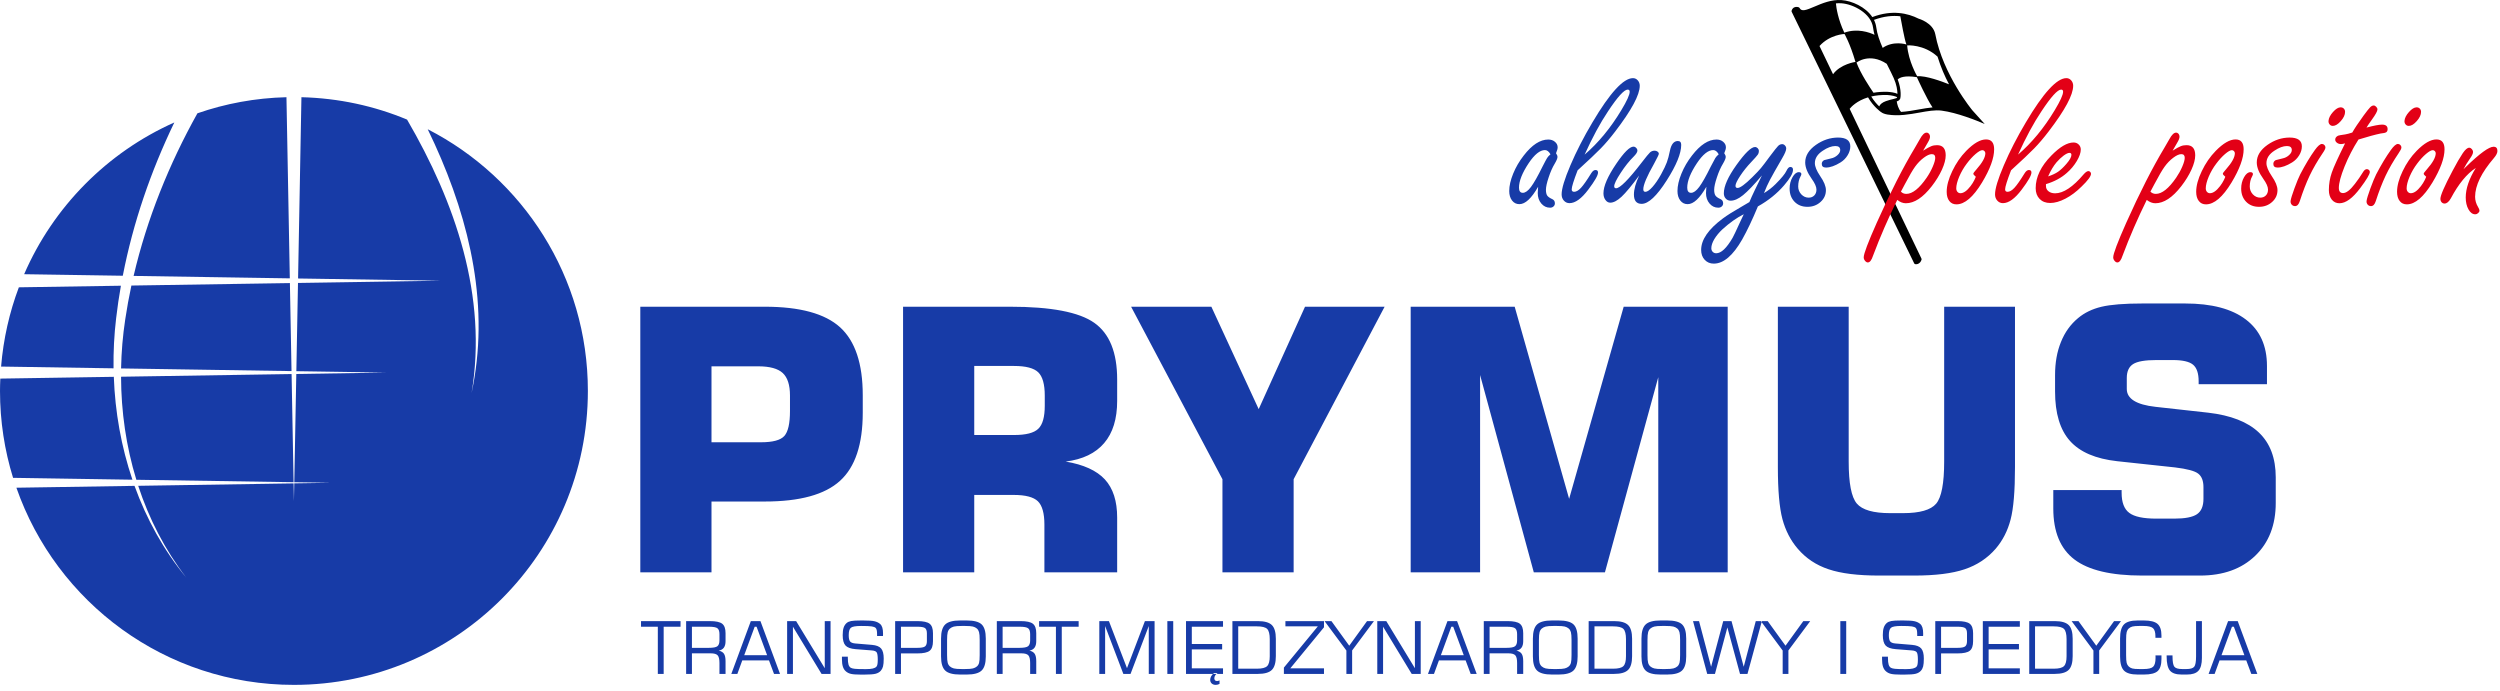 <svg width="246" height="68" viewBox="0 0 246 68" fill="none" xmlns="http://www.w3.org/2000/svg">
<g clip-path="url(#clip0_40930_53)">
<path fill-rule="evenodd" clip-rule="evenodd" d="M176.303 1.163L188.355 25.913C188.378 25.959 188.423 25.992 188.474 25.999C188.629 26.022 188.954 25.956 189.078 25.555C189.09 25.516 189.086 25.476 189.069 25.44L182.006 10.709C182.149 10.528 182.698 9.918 183.815 9.579C184.352 10.51 185.044 10.993 185.073 11.013C185.078 11.016 185.083 11.017 185.086 11.02C185.234 11.139 185.459 11.227 185.747 11.273C186.839 11.445 187.924 11.25 188.881 11.078C189.665 10.937 190.406 10.803 191.044 10.884C192.578 11.081 194.527 11.871 195.295 12.201L194.083 10.857C194.083 10.857 191.19 7.376 190.432 3.364C190.207 2.226 188.784 1.834 188.784 1.834C187.73 1.301 186.178 0.939 184.237 1.68C183.567 0.672 182.207 0.074 181.206 0.008C180.207 -0.059 179.293 0.332 178.558 0.645C177.724 1.002 177.28 1.17 177.08 0.793C177.063 0.76 177.035 0.735 177 0.72C176.976 0.71 176.759 0.628 176.553 0.726C176.468 0.767 176.354 0.856 176.294 1.049C176.282 1.087 176.286 1.128 176.303 1.164V1.163ZM180.372 7.304L179.039 4.528C180.056 3.396 181.499 3.343 181.499 3.343C181.499 3.343 182.042 4.256 182.577 6.092C182.577 6.092 181.105 6.295 180.372 7.304ZM181.481 3.216C180.858 1.891 180.695 0.783 180.653 0.332C180.828 0.314 181.005 0.31 181.185 0.322C182.348 0.399 184.133 1.304 184.313 2.738C184.342 2.96 184.389 3.19 184.452 3.424C183.938 3.183 182.753 2.76 181.481 3.216ZM182.68 6.157C182.68 6.157 183.947 5.145 185.654 6.279C185.686 6.343 185.719 6.408 185.751 6.472C185.967 6.899 186.169 7.303 186.336 7.673C186.634 8.336 186.703 8.888 186.709 9.232C186.438 9.104 186.027 9.054 185.733 9.036C185.216 9.019 184.757 9.055 184.351 9.126C184.022 8.649 183.075 7.229 182.68 6.157ZM184.13 9.495C184.578 9.39 185.104 9.329 185.719 9.349C186.158 9.378 186.619 9.489 186.677 9.581C186.672 9.642 186.629 9.666 186.302 9.744C186.121 9.786 185.875 9.844 185.577 9.95C185.228 10.074 184.995 10.261 184.915 10.47C184.692 10.259 184.393 9.932 184.13 9.495ZM186.639 9.98C186.787 9.931 186.902 9.867 186.957 9.745C186.967 9.735 186.975 9.723 186.982 9.711C187.016 9.633 187.138 8.87 186.735 7.816C186.923 7.634 187.41 7.398 188.619 7.593C188.619 7.593 189.578 9.719 190.162 10.568C189.736 10.605 189.288 10.684 188.825 10.768C188.249 10.871 187.663 10.976 187.066 11.012C186.787 10.705 186.678 10.228 186.639 9.98ZM188.65 7.503C188.65 7.503 187.788 6.043 187.665 4.465C187.665 4.465 189.311 4.336 190.654 5.574C190.983 6.629 191.374 7.529 191.786 8.296C191.121 8.028 189.501 7.422 188.65 7.503ZM187.589 4.373C187.589 4.373 186.317 3.967 185.255 4.713C184.95 4.016 184.704 3.321 184.626 2.698C184.592 2.434 184.512 2.186 184.398 1.956C185.378 1.59 186.246 1.516 186.991 1.602C187.1 2.145 187.373 3.779 187.589 4.373Z" fill="black"/>
<path fill-rule="evenodd" clip-rule="evenodd" d="M151.351 18.379C150.698 19.52 150.085 20.089 149.509 20.089C149.21 20.089 148.968 19.97 148.786 19.731C148.601 19.489 148.508 19.181 148.508 18.797C148.508 18.293 148.637 17.723 148.895 17.09C149.154 16.454 149.502 15.861 149.936 15.304C150.745 14.254 151.55 13.73 152.352 13.73C152.61 13.73 152.829 13.803 153.004 13.952C153.184 14.101 153.273 14.284 153.273 14.495C153.273 14.631 153.22 14.827 153.111 15.079C153.207 15.214 153.256 15.338 153.256 15.447C153.256 15.575 153.167 15.798 152.984 16.106C152.763 16.47 152.564 16.918 152.388 17.451C152.209 17.985 152.12 18.393 152.12 18.671C152.12 18.93 152.163 19.122 152.246 19.244C152.329 19.366 152.501 19.486 152.759 19.602C152.921 19.682 153.001 19.817 153.001 20.01C153.001 20.132 152.955 20.235 152.865 20.314C152.776 20.397 152.663 20.437 152.528 20.437C152.183 20.437 151.898 20.302 151.663 20.026C151.43 19.751 151.314 19.407 151.314 18.993C151.314 18.88 151.328 18.677 151.351 18.379ZM152.567 15.185C152.411 14.907 152.229 14.767 152.023 14.767C151.53 14.767 150.996 15.198 150.42 16.06C149.787 17.011 149.469 17.812 149.469 18.469C149.469 18.803 149.594 18.973 149.847 18.973C150.092 18.973 150.36 18.78 150.648 18.396C150.937 18.008 151.318 17.339 151.789 16.381C152.011 15.947 152.159 15.668 152.236 15.546C152.312 15.423 152.425 15.301 152.567 15.185ZM155.238 16.759C154.85 17.766 154.655 18.393 154.655 18.631C154.655 18.794 154.734 18.873 154.897 18.873C155.105 18.873 155.331 18.74 155.573 18.478C155.814 18.217 156.146 17.743 156.567 17.06C156.703 16.838 156.845 16.729 156.994 16.729C157.163 16.729 157.246 16.812 157.246 16.981C157.246 17.253 156.925 17.812 156.285 18.661C155.619 19.546 155.003 19.99 154.439 19.99C154.221 19.99 154.035 19.907 153.886 19.741C153.737 19.576 153.664 19.37 153.664 19.125C153.664 18.568 153.952 17.614 154.532 16.258C155.112 14.9 155.831 13.498 156.693 12.047C158.412 9.14 159.745 7.689 160.683 7.689C160.871 7.689 161.027 7.762 161.157 7.908C161.285 8.054 161.352 8.229 161.352 8.438C161.352 9.336 160.543 10.84 158.926 12.951C158.439 13.588 157.972 14.138 157.518 14.602C157.064 15.069 156.305 15.788 155.238 16.759H155.238ZM155.927 15.214C157.273 14.062 158.475 12.607 159.536 10.844C160.086 9.933 160.361 9.326 160.361 9.028C160.361 8.885 160.294 8.816 160.166 8.816C159.818 8.816 159.175 9.525 158.237 10.943C157.458 12.106 156.689 13.531 155.927 15.214ZM161.295 17.273C160.557 18.27 159.98 18.966 159.563 19.357C159.145 19.748 158.774 19.943 158.449 19.943C158.264 19.943 158.104 19.854 157.975 19.675C157.846 19.5 157.78 19.281 157.78 19.022C157.78 18.316 158.201 17.345 159.042 16.11C159.804 14.989 160.367 14.43 160.732 14.43C160.828 14.43 160.918 14.469 160.997 14.552C161.08 14.631 161.12 14.724 161.12 14.827C161.12 14.969 160.994 15.168 160.742 15.42C160.321 15.834 159.897 16.365 159.473 17.017C159.049 17.667 158.837 18.104 158.837 18.33C158.837 18.459 158.9 18.525 159.022 18.525C159.403 18.525 160.241 17.684 161.538 16C161.965 15.443 162.24 15.109 162.362 14.996C162.485 14.883 162.638 14.827 162.82 14.827C162.929 14.827 163.025 14.857 163.104 14.92C163.187 14.979 163.228 15.052 163.228 15.139C163.228 15.208 163.072 15.533 162.76 16.109C162.054 17.352 161.7 18.191 161.7 18.624C161.7 18.794 161.769 18.876 161.905 18.876C162.084 18.876 162.32 18.717 162.604 18.396C162.889 18.075 163.175 17.657 163.459 17.14C163.724 16.653 163.91 16.265 164.016 15.976C164.125 15.688 164.225 15.304 164.324 14.817C164.453 14.191 164.712 13.876 165.1 13.876C165.322 13.876 165.431 14.002 165.431 14.254C165.431 15.095 164.957 16.258 164.013 17.739C163.029 19.287 162.203 20.059 161.538 20.059C161.03 20.059 160.778 19.751 160.778 19.139C160.778 18.631 160.951 18.012 161.295 17.273ZM167.906 18.379C167.254 19.52 166.64 20.089 166.064 20.089C165.766 20.089 165.524 19.97 165.341 19.731C165.156 19.489 165.063 19.181 165.063 18.797C165.063 18.293 165.193 17.723 165.451 17.09C165.71 16.454 166.057 15.861 166.492 15.304C167.3 14.254 168.105 13.73 168.907 13.73C169.166 13.73 169.385 13.803 169.56 13.952C169.739 14.101 169.829 14.284 169.829 14.495C169.829 14.631 169.776 14.827 169.666 15.079C169.762 15.214 169.812 15.338 169.812 15.447C169.812 15.575 169.722 15.798 169.54 16.106C169.318 16.47 169.119 16.918 168.944 17.451C168.765 17.985 168.675 18.393 168.675 18.671C168.675 18.93 168.718 19.122 168.801 19.244C168.884 19.366 169.057 19.486 169.314 19.602C169.477 19.682 169.557 19.817 169.557 20.01C169.557 20.132 169.511 20.235 169.421 20.314C169.331 20.397 169.219 20.437 169.083 20.437C168.738 20.437 168.453 20.302 168.218 20.026C167.986 19.751 167.87 19.407 167.87 18.993C167.87 18.88 167.884 18.677 167.906 18.379ZM169.122 15.185C168.967 14.907 168.785 14.767 168.579 14.767C168.085 14.767 167.552 15.198 166.975 16.06C166.342 17.011 166.024 17.812 166.024 18.469C166.024 18.803 166.15 18.973 166.402 18.973C166.648 18.973 166.915 18.78 167.204 18.396C167.492 18.008 167.873 17.339 168.344 16.381C168.566 15.947 168.715 15.668 168.791 15.546C168.867 15.423 168.98 15.301 169.122 15.185ZM173.374 17.263C172.592 18.187 171.972 18.833 171.518 19.201C171.068 19.566 170.66 19.748 170.295 19.748C170.103 19.748 169.941 19.678 169.815 19.542C169.689 19.407 169.626 19.234 169.626 19.019C169.626 18.32 170.04 17.392 170.868 16.232C171.711 15.056 172.317 14.466 172.695 14.466C172.791 14.466 172.877 14.506 172.957 14.582C173.032 14.661 173.072 14.751 173.072 14.853C173.072 14.996 173.036 15.121 172.959 15.228C172.887 15.334 172.675 15.573 172.327 15.94C171.913 16.375 171.548 16.829 171.24 17.296C170.929 17.766 170.773 18.094 170.773 18.284C170.773 18.426 170.842 18.495 170.978 18.495C171.23 18.495 171.711 18.144 172.423 17.439C172.824 17.04 173.112 16.742 173.281 16.534C173.453 16.328 173.745 15.944 174.153 15.387C174.58 14.817 174.852 14.476 174.968 14.359C175.084 14.244 175.216 14.184 175.366 14.184C175.468 14.184 175.561 14.227 175.641 14.317C175.723 14.402 175.763 14.502 175.763 14.611C175.763 14.801 175.634 15.112 175.376 15.553C174.779 16.584 174.375 17.296 174.166 17.694C173.954 18.094 173.758 18.529 173.576 19.003C173.99 18.754 174.371 18.459 174.713 18.118C175.296 17.534 175.654 17.1 175.783 16.815C175.905 16.557 176.032 16.428 176.161 16.428C176.343 16.428 176.432 16.52 176.432 16.71C176.432 17.047 176.141 17.554 175.558 18.233C174.859 19.049 173.997 19.741 172.976 20.311C172.433 21.62 171.916 22.703 171.432 23.562C170.524 25.149 169.593 25.941 168.635 25.941C168.274 25.941 167.976 25.815 167.74 25.563C167.509 25.312 167.393 24.987 167.393 24.593C167.393 23.588 168.102 22.561 169.52 21.504C169.934 21.196 170.548 20.805 171.363 20.341C171.694 20.152 171.952 20 172.141 19.884C172.258 19.593 172.436 19.198 172.675 18.701C172.933 18.184 173.166 17.703 173.374 17.263ZM171.588 21.08C170.902 21.421 170.2 21.918 169.48 22.571C169.149 22.883 168.887 23.204 168.688 23.532C168.493 23.864 168.394 24.162 168.394 24.427C168.394 24.569 168.44 24.685 168.53 24.781C168.619 24.875 168.738 24.921 168.877 24.921C169.365 24.921 169.901 24.413 170.491 23.396C170.587 23.23 170.852 22.671 171.286 21.72C171.376 21.524 171.478 21.312 171.588 21.08ZM180.856 13.535C181.665 13.535 182.069 13.823 182.069 14.399C182.069 14.698 181.983 14.989 181.807 15.277C181.632 15.566 181.4 15.802 181.108 15.983C180.565 16.318 180.087 16.487 179.68 16.487C179.402 16.487 179.262 16.368 179.262 16.13C179.262 15.966 179.339 15.844 179.495 15.758C179.534 15.739 179.753 15.685 180.157 15.592C180.409 15.543 180.624 15.433 180.806 15.267C180.989 15.102 181.078 14.936 181.078 14.767C181.078 14.502 180.919 14.37 180.601 14.37C180.233 14.37 179.823 14.522 179.368 14.827C178.845 15.168 178.583 15.576 178.583 16.049C178.583 16.388 178.756 16.805 179.096 17.312C179.478 17.862 179.67 18.329 179.67 18.711C179.67 19.168 179.495 19.559 179.14 19.874C178.788 20.192 178.361 20.351 177.854 20.351C177.331 20.351 176.906 20.185 176.582 19.85C176.26 19.516 176.098 19.085 176.098 18.555C176.098 18.148 176.191 17.776 176.379 17.441C176.568 17.107 176.774 16.941 177.003 16.941C177.171 16.941 177.254 17.007 177.254 17.137C177.254 17.186 177.224 17.266 177.168 17.368C177.019 17.64 176.942 17.968 176.942 18.349C176.942 18.648 177.046 18.906 177.248 19.125C177.453 19.34 177.695 19.449 177.973 19.449C178.198 19.449 178.385 19.377 178.527 19.231C178.669 19.085 178.739 18.893 178.739 18.654C178.739 18.383 178.583 18.028 178.271 17.594C177.844 16.997 177.632 16.461 177.632 15.983C177.632 15.328 177.984 14.751 178.689 14.254C179.365 13.78 180.085 13.541 180.856 13.535Z" fill="#173BA7"/>
<path fill-rule="evenodd" clip-rule="evenodd" d="M189.234 14.827C189.595 14.602 189.864 14.453 190.036 14.386C190.205 14.317 190.397 14.284 190.602 14.284C191.173 14.284 191.457 14.619 191.457 15.284C191.457 15.679 191.335 16.146 191.09 16.689C190.841 17.233 190.51 17.776 190.089 18.32C189.22 19.439 188.369 20 187.534 20C187.249 20 186.967 19.89 186.69 19.672C185.804 21.465 185.009 23.294 184.309 25.156C184.164 25.603 183.991 25.825 183.796 25.825C183.7 25.825 183.608 25.772 183.521 25.666C183.432 25.557 183.389 25.444 183.389 25.322C183.389 24.977 183.816 23.844 184.671 21.922C185.997 18.959 187.249 16.497 188.428 14.535C188.674 14.121 188.84 13.836 188.922 13.68C189.151 13.259 189.367 13.051 189.572 13.051C189.672 13.051 189.751 13.091 189.817 13.166C189.881 13.247 189.913 13.339 189.913 13.448C189.913 13.598 189.837 13.796 189.682 14.052C189.492 14.373 189.344 14.631 189.234 14.827ZM187.051 18.857C187.193 19.006 187.369 19.078 187.584 19.078C188.183 19.078 188.853 18.548 189.582 17.488C189.821 17.137 190.023 16.776 190.185 16.394C190.347 16.017 190.427 15.728 190.427 15.526C190.427 15.287 190.315 15.168 190.086 15.168C189.873 15.168 189.609 15.287 189.297 15.522C188.982 15.758 188.7 16.049 188.445 16.401C188.213 16.719 187.879 17.293 187.438 18.128C187.296 18.399 187.166 18.641 187.051 18.857ZM195.428 13.72C195.958 13.72 196.223 14.045 196.223 14.691C196.223 15.553 195.825 16.643 195.03 17.962C194.162 19.393 193.323 20.109 192.515 20.109C192.217 20.109 191.981 20 191.812 19.777C191.64 19.559 191.554 19.258 191.554 18.876C191.554 18.28 191.736 17.601 192.104 16.838C192.468 16.073 192.926 15.41 193.475 14.847C194.215 14.094 194.864 13.72 195.428 13.72ZM194.417 17.388C194.255 17.259 194.175 17.16 194.175 17.09C194.175 17.037 194.277 16.895 194.486 16.663C195.066 16.007 195.358 15.48 195.358 15.079C195.358 15 195.328 14.93 195.272 14.87C195.212 14.807 195.146 14.777 195.066 14.777C194.91 14.777 194.689 14.903 194.397 15.152C194.105 15.401 193.814 15.719 193.522 16.11C193.234 16.491 192.989 16.912 192.79 17.375C192.594 17.839 192.495 18.227 192.495 18.535C192.495 18.671 192.535 18.787 192.61 18.876C192.69 18.966 192.786 19.012 192.902 19.012C193.214 19.012 193.545 18.78 193.903 18.313C194.052 18.118 194.178 17.919 194.281 17.71C194.381 17.504 194.423 17.395 194.417 17.389V17.388ZM197.886 16.759C197.499 17.766 197.303 18.393 197.303 18.631C197.303 18.794 197.382 18.873 197.545 18.873C197.754 18.873 197.979 18.74 198.221 18.478C198.463 18.217 198.794 17.743 199.215 17.06C199.351 16.838 199.493 16.729 199.643 16.729C199.811 16.729 199.894 16.812 199.894 16.981C199.894 17.253 199.573 17.812 198.933 18.661C198.267 19.546 197.651 19.99 197.088 19.99C196.869 19.99 196.683 19.907 196.534 19.741C196.385 19.576 196.312 19.37 196.312 19.125C196.312 18.568 196.6 17.614 197.181 16.258C197.76 14.9 198.48 13.498 199.341 12.047C201.061 9.14 202.393 7.689 203.33 7.689C203.519 7.689 203.675 7.762 203.804 7.908C203.934 8.054 204 8.229 204 8.438C204 9.336 203.192 10.84 201.574 12.951C201.087 13.588 200.62 14.138 200.166 14.602C199.712 15.069 198.954 15.788 197.886 16.759ZM198.575 15.214C199.921 14.061 201.124 12.607 202.184 10.844C202.734 9.933 203.009 9.326 203.009 9.028C203.009 8.885 202.943 8.816 202.814 8.816C202.465 8.816 201.823 9.525 200.885 10.943C200.106 12.106 199.338 13.531 198.575 15.214ZM201.322 18.118V18.303C201.322 18.515 201.405 18.691 201.574 18.823C201.744 18.956 201.958 19.022 202.224 19.022C203.039 19.022 203.974 18.399 205.028 17.157C205.216 16.941 205.375 16.835 205.504 16.835C205.567 16.835 205.627 16.862 205.68 16.918C205.73 16.974 205.756 17.034 205.756 17.097C205.756 17.342 205.445 17.763 204.825 18.359C204.309 18.873 203.778 19.267 203.235 19.549C202.691 19.831 202.191 19.974 201.74 19.974C201.306 19.974 200.958 19.84 200.7 19.576C200.441 19.311 200.311 18.956 200.311 18.519C200.311 17.422 200.826 16.351 201.856 15.304C202.691 14.449 203.42 14.021 204.04 14.021C204.242 14.021 204.408 14.088 204.543 14.22C204.679 14.353 204.749 14.515 204.749 14.711C204.749 15.029 204.62 15.403 204.361 15.841C204.102 16.278 203.772 16.673 203.37 17.021C202.827 17.504 202.145 17.872 201.322 18.118ZM201.535 17.358C201.942 17.223 202.27 17.07 202.522 16.895C202.771 16.719 203.042 16.464 203.33 16.13C203.662 15.748 203.828 15.45 203.828 15.238C203.828 15.109 203.761 15.042 203.632 15.042C203.496 15.042 203.307 15.132 203.065 15.307C202.824 15.486 202.588 15.708 202.36 15.974C202.055 16.335 201.78 16.799 201.535 17.358ZM213.785 14.827C214.147 14.602 214.415 14.453 214.587 14.386C214.756 14.317 214.948 14.284 215.154 14.284C215.724 14.284 216.009 14.618 216.009 15.284C216.009 15.678 215.886 16.146 215.641 16.689C215.393 17.233 215.061 17.776 214.64 18.32C213.772 19.439 212.921 20 212.085 20C211.801 20 211.519 19.89 211.24 19.672C210.356 21.465 209.56 23.294 208.861 25.156C208.716 25.603 208.543 25.825 208.348 25.825C208.251 25.825 208.159 25.772 208.073 25.666C207.983 25.557 207.94 25.444 207.94 25.322C207.94 24.977 208.367 23.844 209.222 21.922C210.548 18.959 211.801 16.497 212.98 14.535C213.225 14.121 213.392 13.836 213.474 13.68C213.703 13.259 213.918 13.051 214.123 13.051C214.223 13.051 214.302 13.091 214.369 13.166C214.432 13.247 214.465 13.339 214.465 13.448C214.465 13.598 214.389 13.796 214.233 14.052C214.044 14.373 213.895 14.631 213.785 14.827ZM211.602 18.857C211.744 19.005 211.92 19.078 212.136 19.078C212.735 19.078 213.404 18.548 214.133 17.488C214.372 17.137 214.574 16.776 214.737 16.394C214.899 16.017 214.978 15.728 214.978 15.526C214.978 15.287 214.866 15.168 214.638 15.168C214.425 15.168 214.16 15.287 213.848 15.522C213.534 15.758 213.252 16.049 212.997 16.401C212.765 16.719 212.43 17.293 211.989 18.128C211.847 18.399 211.718 18.641 211.602 18.857ZM219.979 13.72C220.509 13.72 220.775 14.045 220.775 14.691C220.775 15.553 220.376 16.643 219.582 17.962C218.713 19.393 217.875 20.109 217.066 20.109C216.768 20.109 216.532 20 216.364 19.777C216.192 19.559 216.105 19.258 216.105 18.876C216.105 18.28 216.287 17.601 216.656 16.838C217.02 16.073 217.477 15.41 218.027 14.847C218.766 14.094 219.415 13.72 219.979 13.72ZM218.968 17.388C218.806 17.259 218.727 17.16 218.727 17.09C218.727 17.037 218.829 16.895 219.038 16.663C219.618 16.007 219.909 15.48 219.909 15.079C219.909 14.999 219.879 14.93 219.823 14.87C219.764 14.807 219.697 14.777 219.618 14.777C219.462 14.777 219.24 14.903 218.948 15.152C218.657 15.401 218.365 15.719 218.074 16.11C217.785 16.491 217.54 16.912 217.341 17.375C217.146 17.839 217.047 18.227 217.047 18.535C217.047 18.671 217.086 18.787 217.162 18.876C217.242 18.966 217.338 19.012 217.454 19.012C217.765 19.012 218.097 18.78 218.455 18.312C218.603 18.118 218.73 17.919 218.832 17.71C218.932 17.504 218.975 17.395 218.968 17.388ZM225.291 13.535C226.099 13.535 226.503 13.823 226.503 14.399C226.503 14.698 226.418 14.989 226.242 15.277C226.066 15.566 225.834 15.802 225.543 15.983C224.999 16.318 224.522 16.487 224.114 16.487C223.836 16.487 223.697 16.368 223.697 16.13C223.697 15.966 223.773 15.844 223.929 15.758C223.968 15.739 224.187 15.685 224.592 15.592C224.843 15.543 225.059 15.433 225.241 15.267C225.423 15.102 225.513 14.936 225.513 14.767C225.513 14.502 225.354 14.37 225.036 14.37C224.668 14.37 224.257 14.522 223.803 14.827C223.279 15.168 223.018 15.576 223.018 16.049C223.018 16.388 223.19 16.805 223.531 17.312C223.912 17.862 224.104 18.329 224.104 18.711C224.104 19.168 223.929 19.559 223.575 19.874C223.223 20.192 222.795 20.351 222.288 20.351C221.765 20.351 221.341 20.185 221.016 19.85C220.694 19.516 220.532 19.085 220.532 18.555C220.532 18.148 220.625 17.776 220.814 17.441C221.003 17.107 221.208 16.941 221.437 16.941C221.606 16.941 221.689 17.007 221.689 17.137C221.689 17.186 221.659 17.266 221.603 17.368C221.454 17.64 221.377 17.968 221.377 18.349C221.377 18.648 221.48 18.906 221.682 19.125C221.887 19.34 222.13 19.449 222.408 19.449C222.633 19.449 222.819 19.377 222.961 19.231C223.104 19.085 223.173 18.893 223.173 18.654C223.173 18.383 223.018 18.028 222.706 17.594C222.278 16.997 222.067 16.461 222.067 15.983C222.067 15.328 222.418 14.751 223.123 14.254C223.8 13.78 224.519 13.541 225.291 13.535ZM228.475 14.165C228.571 14.165 228.654 14.201 228.721 14.27C228.79 14.343 228.823 14.422 228.823 14.512C228.823 14.625 228.731 14.813 228.541 15.085C228.031 15.844 227.607 16.576 227.269 17.285C226.935 17.994 226.61 18.83 226.298 19.794C226.195 20.119 226.04 20.281 225.834 20.281C225.692 20.281 225.579 20.228 225.493 20.126C225.411 20.023 225.377 19.901 225.397 19.758C225.423 19.556 225.549 19.148 225.775 18.529C226.003 17.912 226.189 17.455 226.338 17.163C226.841 16.199 227.325 15.397 227.786 14.757C228.071 14.363 228.3 14.165 228.475 14.165ZM230.318 10.562C230.447 10.562 230.553 10.605 230.632 10.688C230.715 10.774 230.755 10.88 230.755 11.01C230.755 11.294 230.616 11.596 230.338 11.911C230.059 12.229 229.797 12.388 229.552 12.388C229.423 12.388 229.317 12.342 229.238 12.246C229.155 12.153 229.118 12.037 229.125 11.901C229.145 11.622 229.291 11.331 229.566 11.022C229.84 10.714 230.093 10.562 230.318 10.562ZM232.074 13.73C231.537 14.572 231.08 15.457 230.705 16.384C230.331 17.312 230.142 18.015 230.142 18.495C230.142 18.83 230.281 18.999 230.559 18.999C230.877 18.999 231.266 18.694 231.726 18.088C232.014 17.713 232.276 17.339 232.502 16.965C232.624 16.749 232.757 16.643 232.899 16.643C232.978 16.643 233.045 16.669 233.104 16.726C233.161 16.779 233.191 16.845 233.191 16.915C233.191 17.14 232.876 17.67 232.249 18.505C231.504 19.503 230.821 20 230.202 20C229.89 20 229.639 19.881 229.446 19.642C229.258 19.4 229.161 19.092 229.161 18.707C229.161 18.108 229.257 17.531 229.449 16.981C229.639 16.43 230.076 15.474 230.755 14.108C230.579 14.154 230.447 14.177 230.358 14.177C230.202 14.177 230.066 14.134 229.953 14.045C229.84 13.958 229.785 13.856 229.785 13.74C229.785 13.578 229.877 13.448 230.066 13.352C230.119 13.326 230.358 13.283 230.785 13.223C230.94 13.2 231.166 13.137 231.465 13.041C231.69 12.639 232.06 12.086 232.571 11.381C232.876 10.966 233.088 10.694 233.211 10.569C233.333 10.443 233.452 10.38 233.572 10.38C233.655 10.38 233.738 10.423 233.817 10.506C233.9 10.589 233.94 10.678 233.94 10.767C233.94 10.937 233.758 11.271 233.396 11.768C233.158 12.1 232.978 12.362 232.863 12.554C233.595 12.358 234.105 12.262 234.397 12.262C234.758 12.262 234.94 12.408 234.94 12.7C234.94 12.848 234.894 12.951 234.804 13.011C234.715 13.071 234.53 13.111 234.251 13.137C233.718 13.247 232.995 13.445 232.074 13.73ZM235.951 14.165C236.047 14.165 236.13 14.201 236.196 14.27C236.266 14.343 236.299 14.422 236.299 14.512C236.299 14.625 236.206 14.813 236.017 15.085C235.507 15.844 235.083 16.576 234.745 17.285C234.411 17.994 234.085 18.83 233.774 19.794C233.671 20.119 233.515 20.281 233.31 20.281C233.167 20.281 233.055 20.229 232.968 20.126C232.886 20.023 232.853 19.901 232.873 19.758C232.899 19.556 233.025 19.148 233.25 18.529C233.479 17.912 233.665 17.455 233.813 17.163C234.317 16.199 234.801 15.397 235.262 14.757C235.547 14.363 235.776 14.165 235.951 14.165ZM237.794 10.562C237.923 10.562 238.029 10.605 238.108 10.688C238.191 10.774 238.231 10.881 238.231 11.01C238.231 11.294 238.092 11.596 237.813 11.911C237.535 12.229 237.273 12.388 237.028 12.388C236.899 12.388 236.793 12.342 236.713 12.246C236.631 12.153 236.594 12.037 236.601 11.901C236.621 11.622 236.767 11.331 237.041 11.022C237.316 10.714 237.568 10.562 237.794 10.562ZM239.745 13.72C240.276 13.72 240.541 14.045 240.541 14.691C240.541 15.553 240.142 16.643 239.348 17.962C238.479 19.393 237.641 20.109 236.832 20.109C236.534 20.109 236.299 20 236.13 19.777C235.958 19.559 235.871 19.258 235.871 18.876C235.871 18.28 236.054 17.601 236.422 16.838C236.786 16.073 237.243 15.41 237.794 14.847C238.532 14.094 239.182 13.72 239.745 13.72ZM238.734 17.388C238.572 17.259 238.493 17.16 238.493 17.09C238.493 17.037 238.595 16.895 238.804 16.663C239.384 16.007 239.676 15.48 239.676 15.079C239.676 15 239.646 14.93 239.589 14.87C239.53 14.807 239.463 14.777 239.384 14.777C239.228 14.777 239.006 14.903 238.714 15.152C238.423 15.401 238.131 15.719 237.84 16.11C237.551 16.491 237.306 16.912 237.107 17.375C236.912 17.839 236.813 18.227 236.813 18.535C236.813 18.671 236.852 18.787 236.929 18.876C237.008 18.966 237.104 19.012 237.22 19.012C237.532 19.012 237.863 18.78 238.221 18.313C238.37 18.118 238.496 17.919 238.599 17.71C238.698 17.504 238.741 17.395 238.734 17.389V17.388ZM242.406 16.653C242.486 16.58 242.565 16.503 242.648 16.418C244.01 15.099 244.914 14.439 245.369 14.439C245.621 14.439 245.746 14.578 245.746 14.857C245.746 15.049 245.633 15.281 245.405 15.546C244.169 16.987 243.55 18.26 243.55 19.36C243.55 19.714 243.649 20.056 243.844 20.377C243.934 20.527 243.98 20.639 243.98 20.719C243.98 20.808 243.937 20.891 243.848 20.971C243.761 21.047 243.666 21.086 243.562 21.086C243.304 21.086 243.082 20.928 242.9 20.606C242.718 20.285 242.628 19.893 242.628 19.427C242.628 18.555 242.96 17.587 243.619 16.527C242.741 17.093 241.923 18.091 241.163 19.516C240.971 19.857 240.762 20.029 240.544 20.029C240.428 20.029 240.332 19.986 240.252 19.897C240.176 19.811 240.136 19.698 240.136 19.562C240.136 19.234 240.534 18.316 241.329 16.815C241.723 16.066 242.061 15.483 242.34 15.069C242.585 14.714 242.794 14.535 242.969 14.535C243.066 14.535 243.151 14.582 243.231 14.671C243.307 14.761 243.347 14.86 243.347 14.963C243.347 15.105 243.254 15.307 243.066 15.573C242.794 15.964 242.575 16.321 242.406 16.653Z" fill="#E30016"/>
<path fill-rule="evenodd" clip-rule="evenodd" d="M63.006 56.318V30.181H75.259C78.711 30.181 81.18 30.858 82.666 32.206C84.152 33.56 84.895 35.789 84.895 38.887V40.607C84.895 43.723 84.152 45.957 82.659 47.312C81.168 48.672 78.699 49.349 75.259 49.349H70.011V56.318H63.006ZM70.011 43.519H74.888C76.038 43.519 76.799 43.315 77.171 42.907C77.549 42.494 77.734 41.673 77.734 40.433V38.923C77.734 37.88 77.495 37.144 77.022 36.706C76.548 36.268 75.745 36.046 74.613 36.046H70.011V43.519ZM95.866 42.805H99.785C100.953 42.805 101.75 42.602 102.17 42.188C102.595 41.781 102.805 41.026 102.805 39.924V38.923C102.805 37.814 102.589 37.047 102.163 36.634C101.738 36.221 100.941 36.011 99.785 36.011H95.866V42.805ZM88.861 56.318V30.181H99.395C103.422 30.181 106.184 30.708 107.682 31.769C109.18 32.829 109.929 34.686 109.929 37.347V39.45C109.929 41.218 109.504 42.602 108.647 43.603C107.796 44.603 106.532 45.209 104.86 45.418C106.621 45.712 107.91 46.299 108.719 47.174C109.528 48.055 109.929 49.307 109.929 50.931V56.318H102.769V51.614C102.769 50.506 102.553 49.739 102.128 49.325C101.702 48.912 100.905 48.702 99.749 48.702H95.866V56.318H88.861ZM111.301 30.181H119.199L123.855 40.259L128.414 30.181H136.246L127.294 47.156V56.318H120.289V47.156L111.301 30.181ZM159.771 30.181H170.005V56.318H163.174V37.113L157.925 56.318H150.926L145.641 36.904V56.318H138.811V30.181H149.045L154.402 49.085L159.771 30.181ZM174.942 30.181H181.911V45.418C181.911 47.539 182.174 48.912 182.708 49.547C183.241 50.175 184.332 50.493 185.986 50.493H187.268C188.904 50.493 189.988 50.182 190.516 49.564C191.043 48.942 191.306 47.563 191.306 45.418V30.181H198.275V45.963C198.275 48.306 198.131 50.026 197.843 51.123C197.556 52.225 197.071 53.177 196.381 53.986C195.561 54.933 194.536 55.611 193.314 56.018C192.091 56.431 190.438 56.635 188.358 56.635H184.895C182.816 56.635 181.162 56.431 179.94 56.018C178.711 55.611 177.698 54.933 176.89 53.986C176.188 53.166 175.691 52.195 175.391 51.081C175.092 49.96 174.942 48.258 174.942 45.963V30.181ZM202.044 48.223H208.767V48.486C208.767 49.432 209.019 50.098 209.522 50.469C210.025 50.847 210.912 51.033 212.189 51.033H213.944C215.005 51.033 215.754 50.889 216.179 50.601C216.604 50.314 216.82 49.81 216.82 49.085V47.941C216.82 47.324 216.653 46.88 216.311 46.611C215.975 46.341 215.208 46.137 214.016 45.993L208.33 45.382C206.209 45.148 204.663 44.483 203.686 43.387C202.709 42.297 202.218 40.672 202.218 38.521V36.904C202.218 35.687 202.409 34.603 202.799 33.65C203.182 32.691 203.746 31.913 204.483 31.301C205.112 30.773 205.879 30.402 206.784 30.186C207.682 29.971 209.031 29.863 210.822 29.863H215.011C217.623 29.863 219.618 30.39 220.997 31.445C222.381 32.499 223.07 34.021 223.07 36.011V37.802H216.347V37.52C216.347 36.736 216.161 36.191 215.795 35.885C215.424 35.58 214.765 35.429 213.8 35.429H212.189C211.08 35.429 210.313 35.561 209.899 35.825C209.486 36.089 209.276 36.544 209.276 37.185V38.276C209.276 39.235 210.217 39.822 212.099 40.032L217.276 40.607C219.511 40.864 221.182 41.518 222.279 42.566C223.382 43.615 223.933 45.083 223.933 46.976V49.487C223.933 51.656 223.261 53.388 221.913 54.688C220.565 55.988 218.756 56.635 216.485 56.635H210.786C207.73 56.635 205.513 56.108 204.124 55.053C202.739 53.999 202.044 52.327 202.044 50.032V48.223Z" fill="#173BA7"/>
<path fill-rule="evenodd" clip-rule="evenodd" d="M217.327 66.312L219.245 61.117H220.191L222.12 66.312H221.527L221.032 64.983H218.404L217.92 66.312H217.327ZM218.596 64.47H220.847L219.811 61.669H219.625L218.596 64.47ZM213.197 64.491H213.775V64.574C213.775 65.114 213.838 65.459 213.96 65.609C214.084 65.76 214.339 65.834 214.725 65.834H215.14C215.529 65.834 215.784 65.76 215.908 65.61C216.031 65.461 216.093 65.116 216.093 64.575V61.117H216.668V64.746C216.668 65.33 216.555 65.748 216.328 65.999C216.102 66.25 215.721 66.375 215.189 66.375H214.676C214.125 66.375 213.741 66.246 213.523 65.986C213.305 65.727 213.197 65.263 213.197 64.596V64.491ZM208.615 62.834C208.615 62.169 208.743 61.706 208.998 61.444C209.253 61.184 209.702 61.054 210.346 61.054H210.954C211.592 61.054 212.042 61.166 212.3 61.391C212.559 61.615 212.687 61.996 212.687 62.533V62.761H212.094V62.617C212.094 62.225 212.015 61.956 211.854 61.811C211.693 61.667 211.379 61.594 210.912 61.594H210.51C210.196 61.594 209.967 61.614 209.824 61.652C209.681 61.691 209.562 61.755 209.467 61.846C209.372 61.934 209.305 62.049 209.266 62.194C209.228 62.337 209.209 62.597 209.209 62.977V64.456C209.209 64.833 209.228 65.092 209.266 65.237C209.305 65.379 209.372 65.495 209.467 65.583C209.562 65.673 209.678 65.738 209.814 65.777C209.951 65.816 210.181 65.834 210.51 65.834H210.912C211.391 65.834 211.709 65.76 211.868 65.608C212.025 65.457 212.105 65.166 212.105 64.739C212.105 64.673 212.104 64.623 212.103 64.589C212.102 64.554 212.101 64.521 212.098 64.491H212.688V64.833C212.688 65.409 212.562 65.811 212.312 66.037C212.062 66.262 211.61 66.375 210.954 66.375H210.346C209.702 66.375 209.253 66.245 208.998 65.984C208.743 65.723 208.616 65.26 208.616 64.596L208.615 62.834ZM206.56 66.312H205.994V64.012L203.846 61.117H204.523L206.274 63.538L208.026 61.117H208.706L206.56 64.003V66.312ZM200.248 65.799H202.09C202.591 65.799 202.925 65.714 203.096 65.543C203.266 65.375 203.35 65.05 203.35 64.574V62.897C203.35 62.394 203.266 62.058 203.098 61.889C202.929 61.718 202.593 61.634 202.091 61.634H200.248V65.799ZM199.677 66.312V61.117H202.184C202.836 61.117 203.294 61.246 203.556 61.505C203.82 61.762 203.951 62.213 203.951 62.855V64.567C203.951 65.211 203.818 65.664 203.554 65.922C203.291 66.182 202.834 66.312 202.184 66.312H199.677ZM195.11 66.312V61.117H198.752V61.669H195.681V63.368H198.665V63.898H195.681V65.767H198.752V66.312H195.11ZM190.431 66.312V61.117H192.618C193.202 61.117 193.603 61.204 193.823 61.377C194.044 61.551 194.153 61.859 194.153 62.304V63.088C194.153 63.544 194.045 63.86 193.827 64.033C193.609 64.209 193.206 64.295 192.618 64.295H191.002V66.312H190.431ZM193.553 63.088V62.325C193.553 62.073 193.494 61.901 193.377 61.808C193.259 61.715 193.004 61.669 192.611 61.669H191.002V63.748H192.611C192.997 63.748 193.251 63.7 193.372 63.605C193.492 63.51 193.553 63.337 193.553 63.088ZM185.194 64.619H185.773V64.718C185.773 65.026 185.797 65.255 185.844 65.402C185.89 65.549 185.966 65.652 186.073 65.713C186.157 65.76 186.287 65.791 186.46 65.811C186.636 65.832 186.995 65.842 187.54 65.842C187.835 65.842 188.064 65.823 188.227 65.784C188.39 65.745 188.511 65.683 188.591 65.597C188.635 65.551 188.667 65.471 188.688 65.36C188.709 65.248 188.72 65.097 188.72 64.907C188.72 64.519 188.68 64.278 188.603 64.178C188.524 64.08 188.37 64.021 188.14 64.003L186.538 63.877C186.059 63.839 185.728 63.719 185.543 63.518C185.36 63.316 185.269 62.974 185.269 62.495C185.269 62.192 185.298 61.949 185.359 61.766C185.42 61.582 185.517 61.429 185.652 61.309C185.757 61.216 185.903 61.15 186.091 61.111C186.28 61.073 186.613 61.054 187.089 61.054H187.275C187.807 61.054 188.182 61.079 188.399 61.131C188.617 61.182 188.799 61.271 188.946 61.395C189.045 61.479 189.12 61.599 189.167 61.753C189.215 61.908 189.239 62.101 189.239 62.331C189.239 62.398 189.237 62.45 189.237 62.487C189.235 62.523 189.234 62.554 189.232 62.582H188.653V62.454C188.653 62.263 188.642 62.117 188.62 62.015C188.598 61.914 188.562 61.839 188.513 61.79C188.441 61.718 188.312 61.667 188.127 61.639C187.943 61.609 187.591 61.594 187.076 61.594C186.54 61.594 186.204 61.656 186.068 61.776C185.93 61.897 185.862 62.139 185.862 62.502C185.862 62.8 185.906 63.005 185.996 63.118C186.085 63.231 186.257 63.297 186.514 63.318L188.147 63.455C188.575 63.492 188.875 63.61 189.047 63.809C189.22 64.007 189.305 64.339 189.305 64.805C189.305 65.145 189.283 65.4 189.239 65.571C189.194 65.741 189.122 65.884 189.019 65.999C188.893 66.141 188.724 66.239 188.511 66.296C188.299 66.353 187.911 66.382 187.348 66.382H187.089C186.61 66.382 186.271 66.357 186.072 66.308C185.873 66.26 185.708 66.175 185.575 66.055C185.444 65.943 185.348 65.791 185.287 65.601C185.225 65.41 185.194 65.167 185.194 64.874V64.619ZM181.088 66.312V61.117H181.667V66.312H181.088ZM175.98 66.312H175.415V64.012L173.267 61.117H173.943L175.695 63.538L177.447 61.117H178.126L175.98 64.003V66.312ZM166.593 61.117H167.186L168.372 65.61L169.566 61.117H170.381L171.582 65.61L172.767 61.117H173.368L171.952 66.312H171.216L169.974 61.738L168.752 66.312H167.989L166.593 61.117ZM161.52 62.833C161.52 62.171 161.656 61.708 161.932 61.447C162.205 61.185 162.693 61.054 163.393 61.054H164.049C164.757 61.054 165.245 61.183 165.516 61.441C165.787 61.699 165.923 62.164 165.923 62.833V64.596C165.923 65.26 165.784 65.723 165.509 65.984C165.233 66.246 164.747 66.375 164.049 66.375H163.393C162.693 66.375 162.205 66.246 161.932 65.984C161.656 65.723 161.52 65.26 161.52 64.596V62.833ZM163.878 61.594H163.558C163.191 61.594 162.933 61.615 162.782 61.654C162.632 61.694 162.501 61.76 162.392 61.853C162.289 61.942 162.217 62.061 162.176 62.21C162.134 62.36 162.113 62.617 162.113 62.984V64.456C162.113 64.818 162.134 65.075 162.176 65.222C162.217 65.37 162.289 65.487 162.392 65.576C162.501 65.669 162.632 65.736 162.782 65.774C162.933 65.814 163.191 65.834 163.558 65.834H163.878C164.243 65.834 164.503 65.814 164.655 65.774C164.809 65.736 164.941 65.669 165.051 65.576C165.149 65.49 165.221 65.375 165.262 65.23C165.302 65.087 165.322 64.828 165.322 64.456V62.977C165.322 62.612 165.301 62.353 165.259 62.203C165.217 62.053 165.146 61.934 165.044 61.846C164.936 61.755 164.806 61.691 164.656 61.652C164.505 61.614 164.245 61.594 163.878 61.594ZM156.896 65.799H158.737C159.238 65.799 159.572 65.714 159.743 65.543C159.913 65.375 159.997 65.05 159.997 64.575V62.897C159.997 62.394 159.913 62.058 159.745 61.889C159.576 61.718 159.24 61.634 158.737 61.634H156.896V65.799ZM156.324 66.312V61.117H158.832C159.483 61.117 159.941 61.246 160.204 61.505C160.467 61.762 160.598 62.213 160.598 62.855V64.567C160.598 65.211 160.466 65.664 160.201 65.922C159.938 66.182 159.481 66.312 158.832 66.312H156.324ZM150.837 62.833C150.837 62.171 150.973 61.708 151.248 61.447C151.522 61.185 152.009 61.054 152.709 61.054H153.366C154.073 61.054 154.561 61.183 154.833 61.441C155.103 61.699 155.239 62.164 155.239 62.833V64.596C155.239 65.26 155.101 65.723 154.826 65.984C154.55 66.246 154.064 66.375 153.366 66.375H152.709C152.009 66.375 151.522 66.246 151.248 65.984C150.973 65.723 150.837 65.26 150.837 64.596V62.833ZM153.194 61.594H152.874C152.508 61.594 152.25 61.615 152.099 61.654C151.949 61.694 151.818 61.76 151.708 61.853C151.606 61.942 151.534 62.061 151.492 62.21C151.451 62.36 151.429 62.617 151.429 62.984V64.456C151.429 64.818 151.451 65.075 151.492 65.222C151.534 65.37 151.606 65.487 151.708 65.576C151.818 65.669 151.949 65.736 152.099 65.774C152.25 65.814 152.508 65.834 152.874 65.834H153.194C153.559 65.834 153.819 65.814 153.972 65.774C154.125 65.736 154.258 65.669 154.367 65.576C154.466 65.49 154.538 65.375 154.578 65.23C154.618 65.087 154.639 64.828 154.639 64.456V62.977C154.639 62.612 154.617 62.353 154.576 62.203C154.534 62.053 154.463 61.934 154.36 61.846C154.253 61.755 154.123 61.691 153.973 61.652C153.821 61.614 153.562 61.594 153.194 61.594ZM146.004 66.312V61.117H148.349C148.932 61.117 149.333 61.204 149.554 61.377C149.774 61.551 149.884 61.859 149.884 62.304V63.088C149.884 63.361 149.829 63.574 149.718 63.729C149.607 63.883 149.439 63.98 149.213 64.019C149.46 64.078 149.633 64.183 149.734 64.337C149.834 64.491 149.884 64.733 149.884 65.062V66.312H149.283V65.241C149.283 64.868 149.225 64.617 149.108 64.486C148.989 64.354 148.759 64.288 148.418 64.288H146.575V66.312H146.004ZM148.233 61.669H146.575V63.748H148.233C148.666 63.748 148.949 63.694 149.083 63.587C149.217 63.48 149.283 63.288 149.283 63.012V62.405C149.283 62.124 149.219 61.93 149.089 61.825C148.96 61.721 148.675 61.669 148.233 61.669ZM140.513 66.312L142.431 61.117H143.376L145.306 66.312H144.713L144.217 64.983H141.591L141.105 66.312H140.513ZM141.782 64.47H144.033L142.997 61.669H142.811L141.782 64.47ZM135.524 66.312V61.117H136.41L139.227 65.753V61.117H139.798V66.312H138.912L136.095 61.669V66.312H135.524ZM133.05 66.312H132.485V64.012L130.337 61.117H131.013L132.765 63.538L134.517 61.117H135.197L133.05 64.003V66.312ZM126.335 66.312V65.692L129.674 61.634H126.485V61.117H130.281V61.725L126.963 65.767H130.281V66.312H126.335ZM121.841 65.799H123.683C124.183 65.799 124.518 65.714 124.688 65.543C124.858 65.375 124.943 65.05 124.943 64.575V62.897C124.943 62.394 124.858 62.058 124.691 61.889C124.521 61.718 124.186 61.634 123.683 61.634H121.841V65.799ZM121.269 66.312V61.117H123.777C124.428 61.117 124.886 61.246 125.15 61.505C125.412 61.762 125.543 62.213 125.543 62.855V64.567C125.543 65.211 125.411 65.664 125.147 65.922C124.883 66.182 124.426 66.312 123.777 66.312H121.269ZM116.703 66.312V61.117H120.345V61.669H117.274V63.368H120.259V63.898H117.274V65.767H120.345V66.312H116.703ZM114.867 66.312V61.117H115.446V66.312H114.867ZM108.172 66.312V61.117H109.118L110.896 65.746L112.659 61.117H113.611V66.312H113.039V61.602L111.246 66.312H110.537L108.744 61.602V66.312H108.172ZM119.815 66.227C119.712 66.29 119.632 66.369 119.575 66.461C119.518 66.554 119.49 66.648 119.49 66.745C119.49 66.821 119.511 66.884 119.552 66.937C119.593 66.989 119.662 67.015 119.755 67.015C119.797 67.015 119.839 67.009 119.883 66.997C119.926 66.986 119.966 66.97 120.002 66.95V67.297C119.87 67.36 119.748 67.392 119.633 67.392C119.542 67.392 119.462 67.379 119.393 67.353C119.324 67.326 119.266 67.29 119.221 67.244C119.175 67.198 119.14 67.145 119.117 67.086C119.095 67.026 119.083 66.962 119.083 66.894C119.083 66.778 119.116 66.662 119.18 66.545C119.246 66.429 119.338 66.323 119.457 66.227H119.815ZM102.248 61.669V61.117H106.139V61.669H104.478V66.312H103.903V61.669H102.248ZM98.087 66.312V61.117H100.432C101.015 61.117 101.416 61.204 101.636 61.377C101.857 61.551 101.967 61.859 101.967 62.304V63.088C101.967 63.361 101.912 63.574 101.801 63.729C101.69 63.883 101.522 63.98 101.296 64.019C101.542 64.078 101.716 64.183 101.816 64.337C101.916 64.491 101.967 64.733 101.967 65.062V66.312H101.367V65.241C101.367 64.868 101.308 64.617 101.19 64.486C101.072 64.354 100.842 64.288 100.5 64.288H98.658V66.312H98.087ZM100.316 61.669H98.658V63.748H100.316C100.748 63.748 101.032 63.694 101.166 63.587C101.299 63.48 101.367 63.288 101.367 63.012V62.405C101.367 62.124 101.302 61.93 101.172 61.825C101.044 61.721 100.758 61.669 100.316 61.669ZM92.599 62.833C92.599 62.171 92.736 61.708 93.011 61.447C93.284 61.185 93.772 61.054 94.472 61.054H95.128C95.836 61.054 96.324 61.183 96.595 61.441C96.866 61.699 97.002 62.164 97.002 62.833V64.596C97.002 65.26 96.864 65.723 96.588 65.984C96.312 66.246 95.826 66.375 95.128 66.375H94.472C93.772 66.375 93.284 66.246 93.011 65.984C92.736 65.723 92.599 65.26 92.599 64.596V62.833ZM94.957 61.594H94.637C94.271 61.594 94.013 61.615 93.861 61.654C93.712 61.694 93.58 61.76 93.471 61.853C93.368 61.942 93.296 62.061 93.255 62.21C93.214 62.36 93.192 62.617 93.192 62.984V64.456C93.192 64.818 93.214 65.075 93.255 65.222C93.296 65.37 93.368 65.487 93.471 65.576C93.58 65.669 93.712 65.736 93.861 65.774C94.013 65.814 94.271 65.834 94.637 65.834H94.957C95.322 65.834 95.582 65.814 95.735 65.774C95.888 65.736 96.02 65.669 96.13 65.576C96.228 65.49 96.3 65.375 96.341 65.23C96.381 65.087 96.401 64.828 96.401 64.456V62.977C96.401 62.612 96.38 62.353 96.338 62.203C96.296 62.053 96.225 61.934 96.123 61.846C96.016 61.755 95.885 61.691 95.736 61.652C95.584 61.614 95.325 61.594 94.957 61.594ZM88.083 66.312V61.117H90.27C90.854 61.117 91.256 61.204 91.476 61.377C91.696 61.551 91.805 61.859 91.805 62.304V63.088C91.805 63.544 91.697 63.86 91.48 64.033C91.261 64.209 90.859 64.295 90.27 64.295H88.655V66.312H88.083ZM91.206 63.088V62.325C91.206 62.073 91.147 61.901 91.029 61.808C90.912 61.715 90.656 61.669 90.263 61.669H88.655V63.748H90.263C90.65 63.748 90.903 63.7 91.025 63.605C91.145 63.51 91.206 63.337 91.206 63.088ZM82.847 64.619H83.426V64.718C83.426 65.026 83.449 65.255 83.496 65.402C83.543 65.549 83.618 65.652 83.725 65.713C83.809 65.76 83.939 65.791 84.113 65.811C84.288 65.832 84.648 65.842 85.192 65.842C85.487 65.842 85.717 65.823 85.88 65.784C86.042 65.745 86.164 65.683 86.243 65.597C86.287 65.551 86.319 65.471 86.341 65.36C86.361 65.248 86.372 65.097 86.372 64.907C86.372 64.519 86.332 64.278 86.255 64.178C86.176 64.08 86.023 64.021 85.792 64.003L84.19 63.877C83.711 63.839 83.38 63.719 83.196 63.518C83.012 63.316 82.921 62.974 82.921 62.495C82.921 62.192 82.951 61.949 83.011 61.766C83.072 61.582 83.169 61.429 83.304 61.309C83.409 61.216 83.555 61.15 83.744 61.111C83.933 61.073 84.265 61.054 84.741 61.054H84.927C85.46 61.054 85.835 61.079 86.052 61.131C86.269 61.182 86.452 61.271 86.599 61.395C86.698 61.479 86.772 61.599 86.82 61.753C86.867 61.908 86.891 62.101 86.891 62.331C86.891 62.398 86.89 62.45 86.889 62.487C86.888 62.523 86.886 62.554 86.884 62.582H86.305V62.454C86.305 62.263 86.295 62.117 86.272 62.015C86.251 61.914 86.215 61.839 86.166 61.79C86.094 61.718 85.965 61.667 85.78 61.639C85.596 61.609 85.244 61.594 84.728 61.594C84.192 61.594 83.856 61.656 83.72 61.776C83.583 61.897 83.514 62.139 83.514 62.502C83.514 62.8 83.559 63.005 83.648 63.118C83.737 63.231 83.91 63.297 84.167 63.318L85.799 63.455C86.228 63.492 86.528 63.61 86.699 63.809C86.872 64.007 86.958 64.339 86.958 64.805C86.958 65.145 86.935 65.4 86.891 65.571C86.847 65.741 86.774 65.884 86.672 65.999C86.546 66.141 86.377 66.239 86.164 66.296C85.952 66.353 85.563 66.382 85 66.382H84.741C84.263 66.382 83.923 66.357 83.725 66.308C83.526 66.26 83.36 66.175 83.227 66.055C83.097 65.943 83.001 65.791 82.94 65.601C82.878 65.41 82.847 65.167 82.847 64.874V64.619ZM77.453 66.312V61.117H78.339L81.156 65.753V61.117H81.727V66.312H80.841L78.025 61.669V66.312H77.453ZM71.962 66.312L73.881 61.117H74.827L76.755 66.312H76.163L75.668 64.983H73.04L72.556 66.312H71.962ZM73.232 64.47H75.483L74.447 61.669H74.261L73.232 64.47ZM67.515 66.312V61.117H69.859C70.443 61.117 70.844 61.204 71.065 61.377C71.285 61.551 71.394 61.859 71.394 62.304V63.088C71.394 63.361 71.34 63.574 71.229 63.729C71.118 63.883 70.95 63.98 70.724 64.019C70.971 64.078 71.144 64.183 71.244 64.337C71.344 64.491 71.394 64.733 71.394 65.062V66.312H70.794V65.241C70.794 64.868 70.736 64.617 70.618 64.486C70.5 64.354 70.27 64.288 69.929 64.288H68.086V66.312H67.515ZM69.744 61.669H68.086V63.748H69.744C70.177 63.748 70.459 63.694 70.594 63.587C70.728 63.48 70.794 63.288 70.794 63.012V62.405C70.794 62.124 70.73 61.93 70.6 61.825C70.471 61.721 70.186 61.669 69.744 61.669ZM63.076 61.669V61.117H66.966V61.669H65.305V66.312H64.73V61.669H63.076Z" fill="#173BA7"/>
<path fill-rule="evenodd" clip-rule="evenodd" d="M11.428 31.313C11.552 30.241 11.71 29.175 11.897 28.115L1.855 28.272C0.929 30.73 0.332 33.346 0.108 36.07L11.172 36.243C11.15 34.595 11.233 32.945 11.428 31.313ZM17.154 12.05C10.55 14.996 5.254 20.34 2.376 26.982L12.083 27.133C13.096 21.915 14.836 16.859 17.154 12.05ZM28.517 27.39L28.187 9.565C25.124 9.641 22.181 10.192 19.426 11.149C16.635 16.149 14.454 21.55 13.147 27.15L28.517 27.39ZM11.199 37.079L0.031 37.254C0.014 37.658 0 38.062 0 38.469C0 41.446 0.451 44.316 1.286 47.019L13.03 47.203C11.929 43.956 11.323 40.529 11.199 37.079ZM13.417 47.209L28.889 47.45L28.692 36.806L11.912 37.069C11.92 40.498 12.411 43.931 13.417 47.209ZM12.324 31.424C12.081 33.017 11.946 34.634 11.914 36.254L28.686 36.516L28.526 27.855L12.929 28.098C12.693 29.2 12.49 30.308 12.324 31.424ZM42.087 12.717C45.813 20.38 48.057 28.756 46.692 37.123C46.691 37.136 46.688 37.15 46.686 37.163C46.657 37.347 46.626 37.53 46.592 37.713C46.535 38.036 46.473 38.358 46.402 38.68C47.998 29.168 44.795 19.903 40.055 11.768C36.843 10.428 33.337 9.657 29.661 9.565L29.331 27.403L43.385 27.623L29.322 27.843L29.161 36.524L37.962 36.661L29.156 36.799L28.958 47.452L32.539 47.507L28.957 47.563L28.924 49.315L28.891 47.565L13.599 47.803C14.658 51.033 16.222 54.1 18.331 56.84C16.107 54.148 14.419 51.077 13.237 47.809L1.613 47.991C5.55 59.285 16.287 67.392 28.924 67.392C44.898 67.392 57.847 54.443 57.847 38.469C57.847 27.238 51.441 17.509 42.087 12.717Z" fill="#173BA7"/>
</g>
<defs>
<clipPath id="clip0_40930_53">
<rect width="245.792" height="68" fill="white"/>
</clipPath>
</defs>
</svg>
